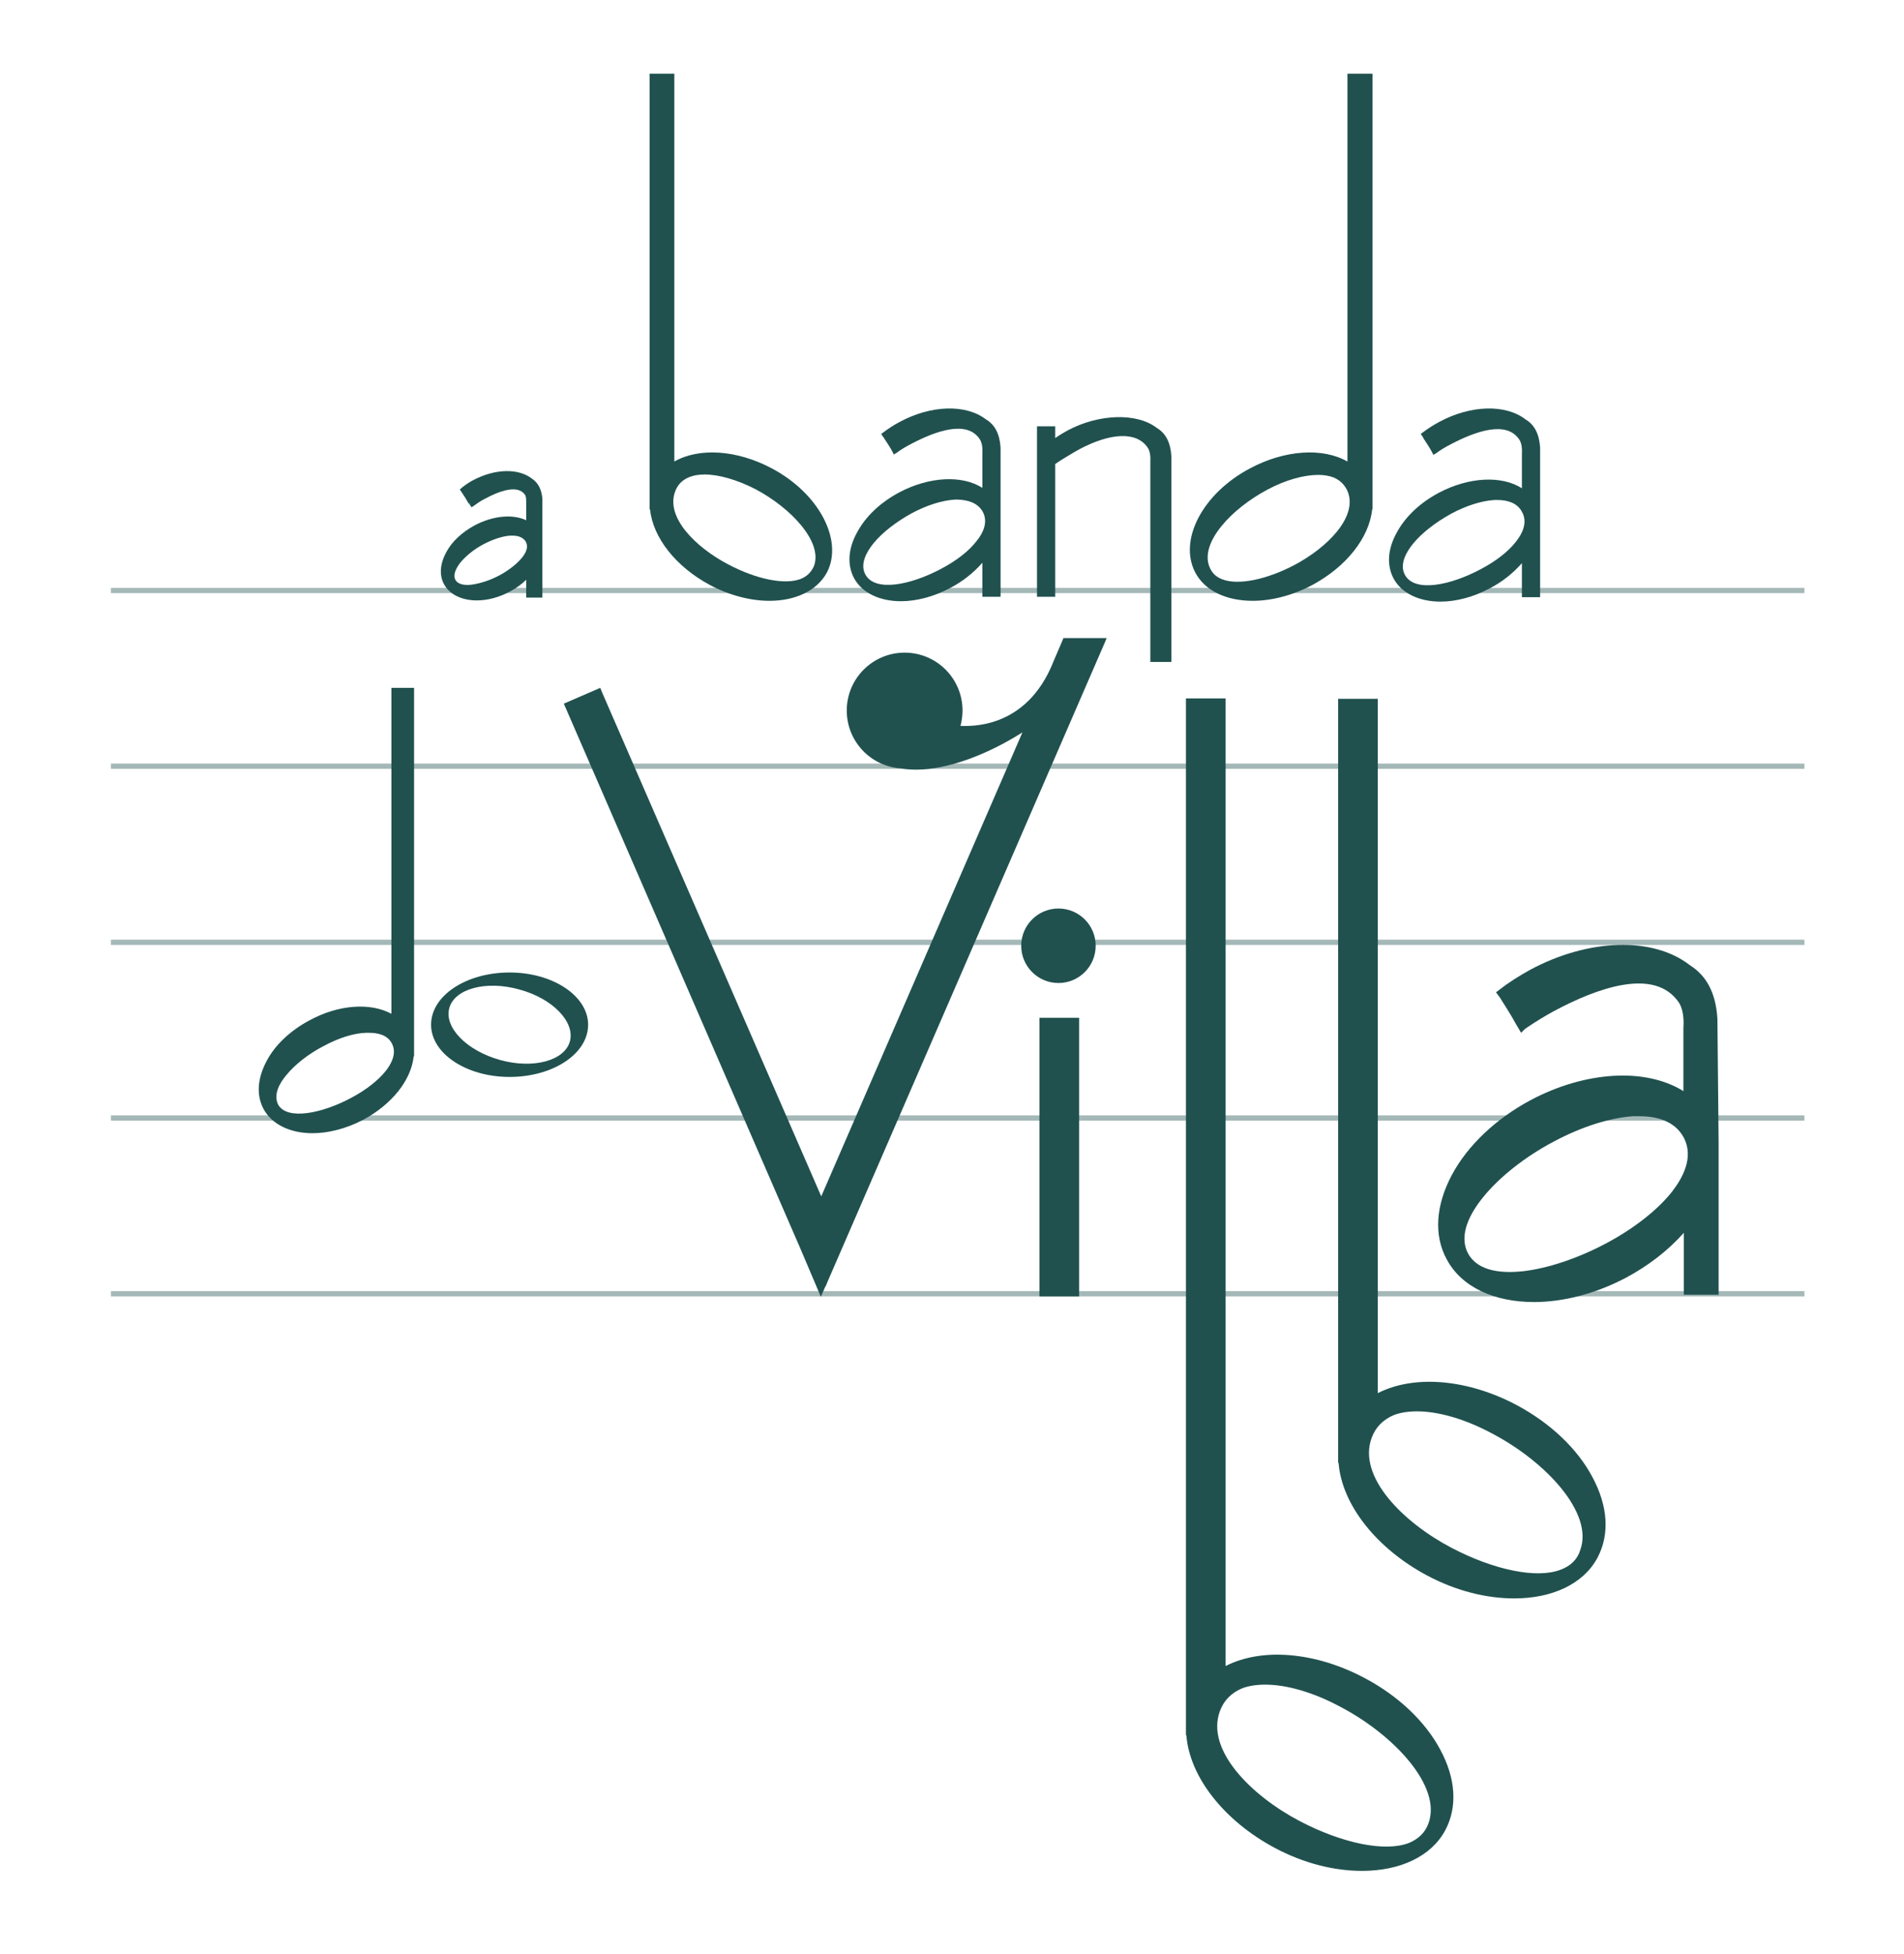 <?xml version="1.0" encoding="utf-8"?>
<!-- Generator: Adobe Illustrator 27.6.1, SVG Export Plug-In . SVG Version: 6.00 Build 0)  -->
<svg version="1.1" id="Layer_1" xmlns="http://www.w3.org/2000/svg" xmlns:xlink="http://www.w3.org/1999/xlink" x="0px" y="0px"
	 viewBox="0 0 470.4 482.6" style="enable-background:new 0 0 470.4 482.6;" xml:space="preserve">
<style type="text/css">
	.st0{fill:#20514F;}
	.st1{opacity:0.41;}
</style>
<g>
	<path class="st0" d="M247.2,147.4l0-36.8l0,0c-0.2-3.4-1.4-5.7-3.6-7c-4.9-3.8-13.5-3.6-21.3,0.6c-1.5,0.8-2.9,1.7-4.2,2.7
		l-0.4,0.3l0.7,1c0.4,0.6,0.7,1.1,1.1,1.7c0.4,0.6,0.8,1.3,1.1,1.9l0.2,0.4l0,0l0,0.1l0.4-0.3l0.1,0c1.2-0.9,2.5-1.7,3.9-2.4
		c5.9-3.1,13.6-5.9,16.8-1.2c0.9,1.2,0.7,3.4,0.7,3.5v8.6c-5-3.2-13.1-2.8-20.5,1.1c-4.7,2.5-8.4,6-10.5,10c-2.2,4-2.4,8-0.7,11.2
		c2,3.7,6.4,5.7,11.6,5.7c3.8,0,8.1-1.1,12.2-3.3c3.1-1.6,5.8-3.8,7.9-6.2v8.4H247.2z M242.8,126.4c1.4,2.6,0,5.4-1.5,7.2
		c-1.9,2.5-5,4.9-8.8,6.9c-7.5,4-16.3,5.8-18.7,1.4c-1.4-2.6,0.3-5.6,2-7.7c2.2-2.7,5.6-5.3,9.4-7.4c3.7-2,7.5-3.2,10.7-3.4
		c0.3,0,0.5,0,0.8,0C239,123.5,241.5,124.1,242.8,126.4z"/>
	<path class="st0" d="M134,147.6l0-24.3l0-0.1c-0.2-2.4-1.1-4-2.6-5c-3.4-2.6-9.1-2.4-14.3,0.3c-1,0.5-1.9,1.1-2.8,1.8l-0.7,0.6
		l0.8,1.2c0.2,0.4,0.5,0.7,0.7,1.1c0.2,0.4,0.5,0.8,0.7,1.2l0.5-0.3l-0.4,0.3l0.6,0.9l0.9-0.6c0.8-0.6,1.6-1.1,2.4-1.5
		c3.5-1.9,8.1-3.6,9.9-1c0.3,0.4,0.3,1.3,0.3,1.8l0,4.5c-3.4-1.6-8.3-1.1-12.8,1.3c-3.1,1.7-5.6,4-7,6.7c-1.5,2.8-1.7,5.6-0.5,7.8
		c1.4,2.6,4.5,4,8.1,4c2.6,0,5.4-0.7,8.2-2.2c1.5-0.8,2.9-1.8,4-2.9v4.4H134z M119.5,134.4c2.3-1.2,4.7-2,6.6-2.1c0.2,0,0.3,0,0.5,0
		c1.2,0,2.6,0.3,3.3,1.5c0.6,1.1,0.3,2.4-0.9,3.9c-1.2,1.5-3.1,3-5.4,4.3c-2.4,1.3-4.9,2.1-7,2.4c-1.5,0.2-3.4,0.1-4.1-1.2
		c-0.7-1.3,0.3-3,1.2-4.2C115.1,137.3,117.2,135.6,119.5,134.4z"/>
	<path class="st0" d="M380.5,147.4l0-36.8l0,0c-0.2-3.4-1.4-5.7-3.6-7c-4.9-3.8-13.5-3.6-21.3,0.6c-1.5,0.8-2.9,1.7-4.2,2.7
		l-0.4,0.3l0.3,0.4c0.1,0.2,0.3,0.4,0.4,0.7c0.4,0.6,0.7,1.1,1.1,1.7c0.4,0.6,0.8,1.3,1.1,1.9l0.2,0.4l0,0l0,0.1l0.4-0.3l0.1,0
		c1.2-0.9,2.5-1.7,3.9-2.4c5.9-3.1,13.6-5.9,16.8-1.2c0.9,1.2,0.7,3.4,0.7,3.5v8.6c-5-3.2-13.1-2.8-20.5,1.1c-4.7,2.5-8.4,6-10.5,10
		c-2.2,4-2.4,8-0.7,11.2c2,3.7,6.4,5.7,11.6,5.7c3.8,0,8.1-1.1,12.2-3.3c3.1-1.6,5.8-3.8,7.9-6.2v8.4H380.5z M374.6,133.7
		c-1.9,2.5-5,4.9-8.8,6.9c-7.5,4-16.3,5.8-18.7,1.4c-1.4-2.6,0.3-5.6,2-7.7c2.2-2.7,5.6-5.3,9.4-7.4c3.7-2,7.5-3.2,10.7-3.4
		c0.3,0,0.5,0,0.8,0c2.2,0,4.8,0.6,6,2.9C377.5,129,376.1,131.8,374.6,133.7z"/>
	<path class="st0" d="M332.9,18.2V114c-6.1-3.5-15.5-2.9-24.1,1.7c-11.7,6.2-17.7,17.7-13.5,25.7c2.4,4.6,7.8,7,14.2,7
		c4.6,0,9.8-1.3,14.7-3.9c8.4-4.5,14.1-11.7,14.8-18.7h0.1V18.2H332.9z M313.2,120.9c4.5-2.4,9-3.6,12.5-3.6c1.4,0,2.6,0.2,3.7,0.6
		c1.7,0.7,2.9,1.9,3.6,3.6c2.4,6.3-5.2,13.8-13.1,18c-7,3.7-14,5.1-17.9,3.6c-1.6-0.6-2.6-1.6-3.2-3.1
		C296.4,134,304.3,125.6,313.2,120.9z"/>
	<path class="st0" d="M190.7,115.7c-8.6-4.6-18-5.2-24.1-1.7V18.2h-6.1v106.6l0,1h0.1c0.7,7,6.4,14.2,14.8,18.7
		c4.9,2.6,10.1,3.9,14.7,3.9c6.3,0,11.7-2.4,14.2-7C208.4,133.5,202.4,121.9,190.7,115.7z M197.8,143c-3.9,1.5-10.9,0.1-17.9-3.6
		c-8-4.2-15.5-11.6-13.1-18v0c0.6-1.7,1.8-2.9,3.6-3.6c1-0.4,2.3-0.6,3.7-0.6c3.5,0,8,1.3,12.5,3.6c8.9,4.7,16.7,13.1,14.5,19
		C200.4,141.4,199.3,142.4,197.8,143z"/>
	<path class="st0" d="M284.2,163.5h5.2l0-50.8c-0.2-3.4-1.4-5.7-3.6-7c-4.9-3.8-14.3-3.5-22,0.6c-1.1,0.6-2.1,1.2-3.1,1.9v-2.9h-4.5
		v42.1h4.5v-32.8c1.6-1.1,4.8-3,5.9-3.6c7.9-4.2,14.2-4.4,16.9-0.5c0.9,1.2,0.7,3.4,0.7,3.5V163.5z"/>
	<g>
		<g>
			<path class="st0" d="M424.3,251.6L424.3,251.6c-0.4-6.4-2.7-10.6-6.8-13.2c-9.1-7.1-25-6.6-39.4,1.1c-2.7,1.5-5.3,3.1-7.7,5
				l-0.8,0.6l0.6,0.8c0.3,0.4,0.6,0.8,0.8,1.2c0.6,0.9,1.2,1.9,2,3.2c0.7,1.1,1.3,2.3,2.1,3.6l0.7,1.2l0.9-0.9l0.7-0.5l0,0
				c2.1-1.4,4.2-2.7,6.4-3.9c10.8-5.8,24.9-10.9,30.9-2.3c1.6,2.3,1.2,6.2,1.2,6.3l0,15.7c-9.3-5.8-24.1-5-37.7,2.2
				c-8.6,4.6-15.6,11.2-19.5,18.5c-4,7.5-4.5,14.9-1.3,20.8c3.7,7,11.9,10.6,21.6,10.6c7.1,0,15.1-2,22.7-6
				c5.6-3,10.5-6.8,14.3-11.1v15.3h8.6v-37.5L424.3,251.6z M413.2,294.2c-3.5,4.5-9.3,9.1-16.2,12.8h0c-7.1,3.8-14.6,6.3-20.8,7
				c-4.8,0.5-11,0.2-13.5-4.4c-2.5-4.7,0.7-10.2,3.8-14c4-4.9,10.3-9.9,17.3-13.6c6.9-3.7,13.9-5.9,19.7-6.3c0.5,0,1,0,1.5,0
				c4,0,8.7,1,11,5.3C418.5,285.8,415.8,290.8,413.2,294.2z"/>
		</g>
		<g>
			<path class="st0" d="M374.8,347.1c-12.2-6.5-25.4-7.6-34.4-3V172.6h-9.8v188.7h0.1c0.8,10.3,9.3,21.1,21.8,27.8
				c7.3,3.9,14.8,5.7,21.6,5.7c9.3,0,17.1-3.5,20.6-10.1c3-5.7,2.6-12.7-1.3-19.9C389.7,357.8,383,351.5,374.8,347.1z M385.6,387.7
				c-5.9,2.3-16.5,0.1-27-5.4c-12-6.3-23.3-17.6-19.7-27.2c1-2.7,2.9-4.5,5.5-5.6c1.6-0.6,3.5-0.9,5.7-0.9c5.3,0,11.9,1.9,18.6,5.5
				c13.3,7,25.1,19.7,21.7,28.8l0,0C389.7,385.2,388,386.8,385.6,387.7z"/>
		</g>
		<g>
			<path class="st0" d="M337.2,414.5c-12.2-6.5-25.4-7.6-34.4-3v-239H293v256.1h0.1c0.8,10.3,9.3,21.1,21.8,27.8
				c7.3,3.9,14.8,5.7,21.6,5.7c9.3,0,17.1-3.5,20.6-10.1c3-5.7,2.6-12.7-1.3-19.9C352.1,425.2,345.5,418.9,337.2,414.5z
				 M348.1,455.2c-5.9,2.3-16.5,0.1-27-5.4c-12-6.3-23.3-17.6-19.7-27.2c1-2.7,2.9-4.5,5.5-5.6c1.6-0.6,3.5-0.9,5.7-0.9
				c5.3,0,11.9,1.9,18.6,5.5c13.3,7,25.1,19.7,21.7,28.8l0,0C352.1,452.6,350.5,454.2,348.1,455.2z"/>
		</g>
		<g>
			<rect x="256.8" y="251.4" class="st0" width="9.8" height="68.8"/>
		</g>
		<g>
			<path class="st0" d="M262.7,157.7l-2.4,5.6c-6.7,17.1-21,16-23,16c0.3-1.2,0.5-2.5,0.5-3.8c0-7.9-6.4-14.3-14.3-14.3
				s-14.3,6.4-14.3,14.3c0,7.6,5.9,13.8,13.4,14.3c1.2,0.2,2.5,0.3,3.8,0.3c7.5,0,17.2-3.5,26.2-9.2l-49.7,114.6
				c-13.6-31.3-54.2-124.6-54.2-124.6l-0.4-1l-9,3.9l58.4,134.5l5.1,12l1-2.3c0.2-0.3,0.4-0.7,0.6-1.3l68.6-158.1l0.4-1l0,0H262.7z"
				/>
		</g>
	</g>
	<g>
		<circle class="st0" cx="261.5" cy="233.6" r="9.2"/>
	</g>
	<g>
		<g>
			<path class="st0" d="M125.9,240.2c-10.7,0-19.4,5.7-19.4,12.9c0,7.1,8.7,12.9,19.4,12.9c10.7,0,19.4-5.7,19.4-12.9
				C145.3,246,136.6,240.2,125.9,240.2z M140.8,257.2c-1.3,4.8-9.1,6.9-17.3,4.6c-8.2-2.3-13.8-8-12.5-12.8
				c1.3-4.8,9.1-6.9,17.3-4.6C136.5,246.6,142.1,252.4,140.8,257.2z"/>
		</g>
	</g>
	<path class="st0" d="M96.7,169.8v80.6c-5.2-2.8-13-2.3-20.2,1.6c-4.7,2.5-8.6,6.1-10.7,10.2c-2.2,4.2-2.5,8.3-0.7,11.7
		c2.1,3.9,6.7,6,12.1,6c3.9,0,8.3-1.1,12.5-3.3c7.1-3.8,11.9-9.8,12.5-15.7h0.1v-91H96.7z M70.7,265.6c2.1-2.6,5.5-5.3,9.2-7.2
		c3.7-2,7.4-3.2,10.5-3.3c0.3,0,0.5,0,0.8,0c2.1,0,4.5,0.5,5.6,2.6c1.3,2.4-0.1,5-1.4,6.7c-1.9,2.4-4.9,4.8-8.7,6.8h0
		c-7.1,3.8-15.8,5.6-18,1.6C67.5,270.3,69.1,267.5,70.7,265.6z"/>
	<g class="st1">
		<g>
			<g>
				<rect x="27.4" y="145.2" class="st0" width="418.4" height="1.3"/>
			</g>
		</g>
		<g>
			<g>
				<rect x="27.4" y="188.6" class="st0" width="418.4" height="1.3"/>
			</g>
		</g>
		<g>
			<g>
				<rect x="27.4" y="232.1" class="st0" width="418.4" height="1.3"/>
			</g>
		</g>
		<g>
			<g>
				<rect x="27.4" y="275.5" class="st0" width="418.4" height="1.3"/>
			</g>
		</g>
		<g>
			<g>
				<rect x="27.4" y="318.9" class="st0" width="418.4" height="1.3"/>
			</g>
		</g>
	</g>
</g>
</svg>
